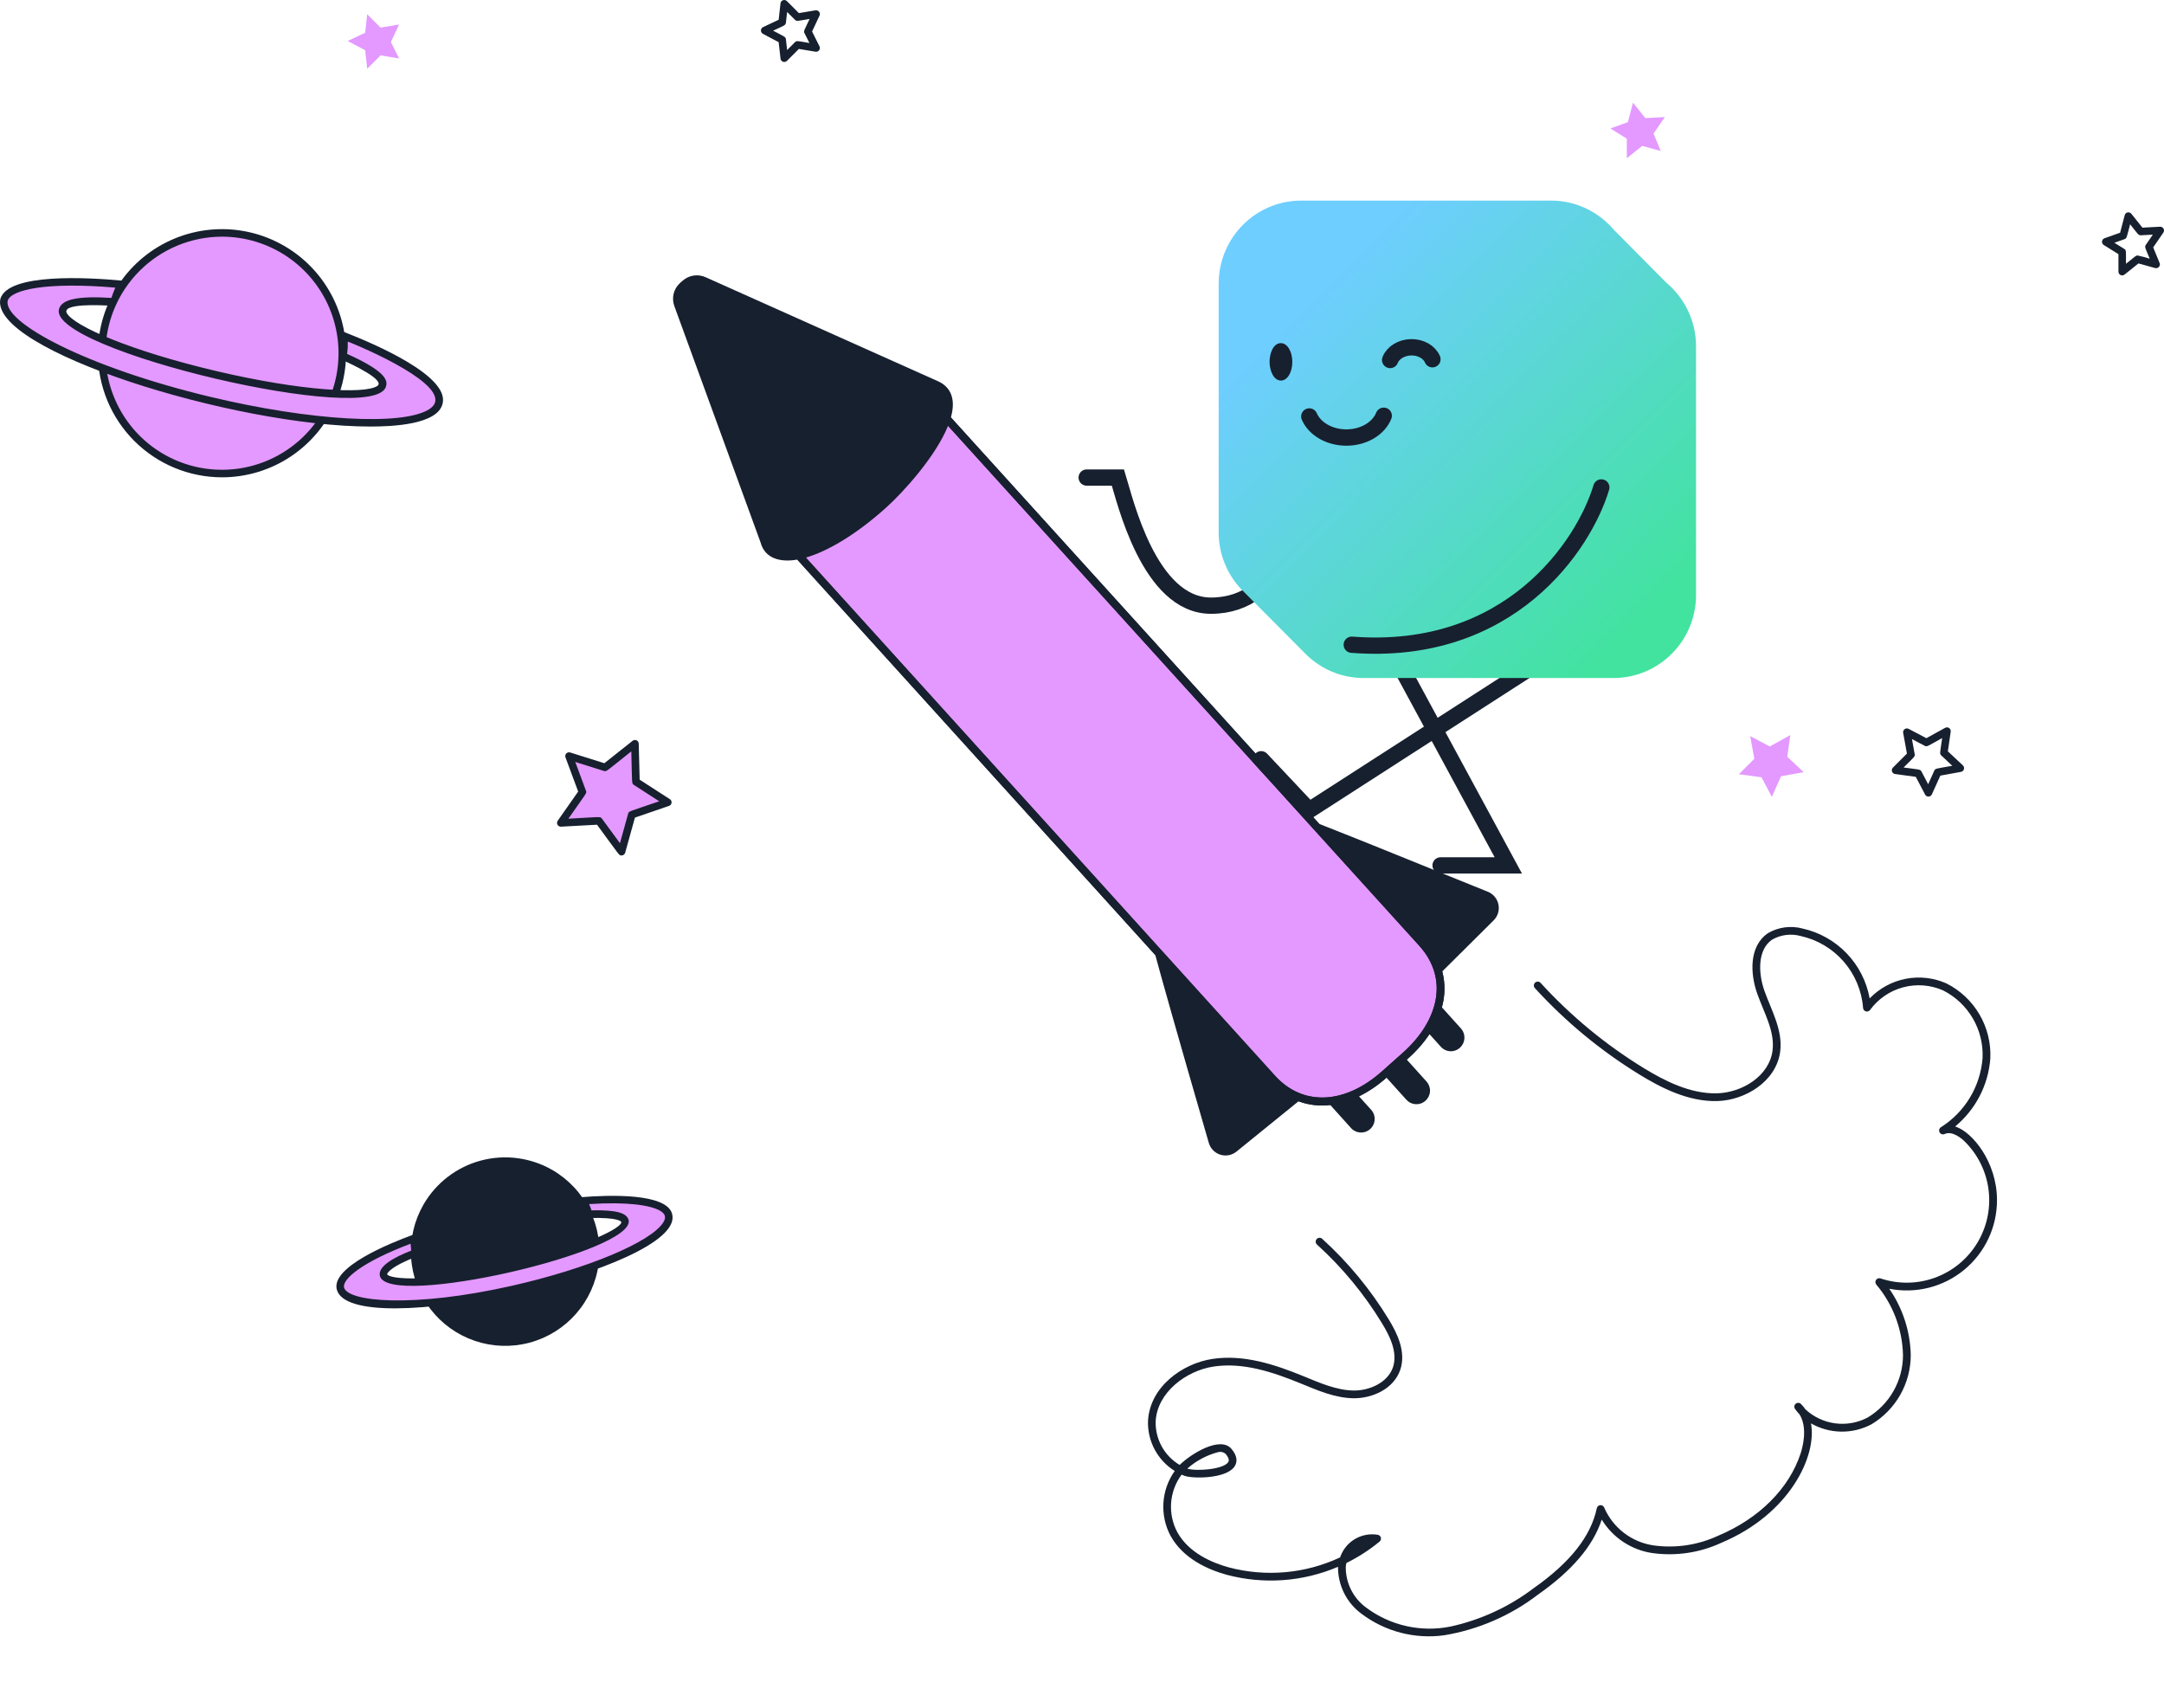<svg width="536" height="423" viewBox="0 0 536 423" fill="none" xmlns="http://www.w3.org/2000/svg">
<path d="M356.078 249.715L361.167 255.368C361.587 255.846 361.802 256.469 361.767 257.104C361.731 257.739 361.447 258.335 360.977 258.762L360.954 258.784C360.482 259.205 359.862 259.421 359.23 259.385C358.598 259.349 358.007 259.064 357.585 258.592L353.921 254.52C354.834 253.013 355.559 251.399 356.078 249.715Z" fill="#17202E"/>
<path d="M335.019 271.172L338.888 275.468C339.315 275.941 339.536 276.565 339.503 277.201C339.47 277.838 339.185 278.435 338.712 278.862C338.238 279.289 337.615 279.51 336.978 279.477C336.342 279.444 335.744 279.159 335.317 278.686L329.865 272.633C331.639 272.371 333.371 271.88 335.019 271.172Z" fill="#17202E"/>
<path d="M347.089 262.35L352.62 268.491C352.84 268.724 353.011 268.999 353.123 269.299C353.235 269.599 353.286 269.919 353.273 270.239C353.26 270.559 353.183 270.873 353.047 271.163C352.911 271.453 352.718 271.713 352.48 271.928C352.242 272.142 351.963 272.307 351.661 272.412C351.358 272.518 351.038 272.561 350.718 272.541C350.398 272.521 350.085 272.437 349.799 272.294C349.512 272.151 349.256 271.953 349.047 271.71L343.495 265.548L347.089 262.35Z" fill="#17202E"/>
<path d="M343.074 265.922L348.264 261.306C357.09 253.358 360.196 242.405 352.248 233.581L226.715 95.086L189.638 128.513L315.081 267.043C323.024 275.826 334.253 273.872 343.074 265.922Z" fill="#E399FF"/>
<path d="M343.718 266.636L348.901 262.024C358.173 253.67 361.244 242.139 352.96 232.941L227.426 94.443C227.341 94.349 227.238 94.273 227.124 94.218C227.01 94.164 226.886 94.133 226.76 94.127C226.634 94.121 226.507 94.14 226.388 94.183C226.269 94.225 226.16 94.291 226.067 94.377C186.427 130.028 188.705 127.862 188.669 128.468C188.632 129.075 179.664 118.813 314.356 267.684C322.615 276.796 334.321 275.1 343.718 266.636ZM226.647 96.441L351.535 234.224C359.14 242.664 355.996 253.049 347.621 260.59L342.436 265.204C333.164 273.563 322.696 274.032 315.791 266.392L190.997 128.589L226.647 96.441Z" fill="#17202E"/>
<path d="M319.66 107.565C319.791 108.703 319.464 109.846 318.752 110.743C318.039 111.64 317 112.217 315.862 112.348C314.724 112.479 313.581 112.152 312.684 111.439C311.787 110.727 311.209 109.688 311.079 108.55C310.948 107.412 311.275 106.268 311.988 105.371C312.7 104.475 313.739 103.897 314.877 103.767C316.015 103.636 317.158 103.963 318.055 104.675C318.952 105.388 319.53 106.427 319.66 107.565Z" fill="#E399FF"/>
<path d="M357.731 404.996C366.171 403.592 374.137 400.138 380.93 394.937C389.378 389.007 394.58 382.899 396.734 376.349C398.083 378.555 399.897 380.44 402.051 381.87C404.205 383.301 406.646 384.243 409.203 384.63C415.045 385.458 421.002 384.578 426.354 382.095C443.339 374.977 450.091 360.531 448.562 352.522C450.836 353.819 453.401 354.521 456.019 354.561C458.636 354.602 461.222 353.98 463.535 352.754C466.503 350.981 468.96 348.469 470.667 345.463C472.374 342.457 473.272 339.06 473.275 335.603C473.143 329.724 471.291 324.013 467.948 319.175C471.197 319.817 474.548 319.73 477.758 318.919C480.969 318.108 483.959 316.594 486.513 314.486C489.067 312.378 491.121 309.728 492.525 306.729C493.93 303.73 494.65 300.457 494.635 297.145C494.592 287.719 488.483 280.285 484.272 278.988C486.782 276.912 488.847 274.35 490.344 271.456C491.841 268.563 492.738 265.397 492.982 262.149C493.159 258.333 492.228 254.548 490.301 251.25C488.374 247.952 485.534 245.282 482.123 243.562C478.954 242.152 475.428 241.752 472.023 242.416C468.619 243.08 465.502 244.775 463.094 247.272C462.336 243.07 460.354 239.185 457.396 236.105C454.437 233.026 450.635 230.889 446.467 229.963C445.036 229.579 443.543 229.483 442.075 229.679C440.606 229.874 439.191 230.359 437.911 231.105C433.128 234.372 433.51 241.248 435.271 246.156C437.012 251 439.649 255.487 439.039 260.201C438.202 266.571 431.445 270.579 425.388 270.774C418.615 270.994 412.085 267.552 407.143 264.532C397.676 258.729 389.073 251.622 381.586 243.422C381.501 243.329 381.398 243.254 381.284 243.2C381.17 243.147 381.047 243.116 380.921 243.11C380.795 243.105 380.669 243.124 380.551 243.167C380.432 243.21 380.323 243.275 380.23 243.36C380.137 243.445 380.062 243.548 380.008 243.662C379.955 243.776 379.924 243.899 379.919 244.025C379.913 244.151 379.932 244.277 379.975 244.395C380.018 244.514 380.084 244.623 380.168 244.716C387.777 253.049 396.52 260.27 406.141 266.166C411.307 269.328 418.169 272.927 425.45 272.692C432.297 272.468 439.963 267.832 440.934 260.449C441.617 255.147 438.78 250.272 437.069 245.5C435.417 240.898 435.35 235.161 438.924 232.718C439.986 232.11 441.158 231.717 442.372 231.562C443.586 231.407 444.819 231.493 446 231.816C450.15 232.732 453.895 234.96 456.68 238.169C459.465 241.379 461.143 245.401 461.464 249.638C461.48 249.834 461.555 250.02 461.679 250.172C461.803 250.323 461.971 250.433 462.16 250.486C462.349 250.539 462.549 250.533 462.734 250.469C462.92 250.405 463.081 250.286 463.196 250.127C465.209 247.378 468.101 245.399 471.393 244.519C474.685 243.64 478.179 243.913 481.294 245.292C484.362 246.845 486.916 249.251 488.649 252.221C490.381 255.191 491.219 258.598 491.062 262.033C490.798 265.498 489.727 268.852 487.935 271.829C486.143 274.806 483.679 277.322 480.74 279.175C480.536 279.306 480.389 279.508 480.329 279.743C480.268 279.977 480.298 280.225 480.413 280.438C480.528 280.651 480.719 280.813 480.948 280.891C481.176 280.969 481.426 280.957 481.647 280.859C483.617 279.953 485.986 282.066 486.665 282.735C489.94 285.984 492.02 290.245 492.565 294.826C493.11 299.407 492.089 304.038 489.668 307.965C487.247 311.892 483.569 314.884 479.231 316.454C474.894 318.025 470.152 318.082 465.778 316.615C465.58 316.549 465.365 316.549 465.167 316.616C464.969 316.683 464.798 316.813 464.68 316.986C464.563 317.159 464.505 317.366 464.516 317.575C464.527 317.784 464.606 317.983 464.741 318.143C468.872 323.047 471.205 329.214 471.353 335.625C471.349 338.739 470.54 341.8 469.003 344.509C467.465 347.218 465.253 349.483 462.581 351.083C460.116 352.38 457.31 352.878 454.549 352.511C451.789 352.143 449.211 350.927 447.171 349.031C446.85 348.544 446.474 348.095 446.052 347.693C445.879 347.529 445.651 347.436 445.413 347.431C445.175 347.427 444.944 347.511 444.764 347.667C444.585 347.823 444.47 348.041 444.442 348.278C444.414 348.514 444.475 348.753 444.613 348.946C444.947 349.415 445.314 349.859 445.712 350.276C447.81 353.604 446.49 358.454 445.982 360.001C443.118 368.692 435.689 376.103 425.582 380.34C420.56 382.676 414.969 383.507 409.485 382.731C406.829 382.328 404.319 381.254 402.193 379.612C400.067 377.97 398.394 375.814 397.332 373.346C397.25 373.16 397.112 373.005 396.937 372.902C396.762 372.8 396.559 372.755 396.357 372.776C396.154 372.796 395.964 372.88 395.813 373.016C395.662 373.151 395.557 373.331 395.515 373.53C394.036 380.508 388.895 387.003 379.802 393.387C373.741 397.974 366.759 401.195 359.335 402.827C355.696 403.572 351.941 403.535 348.318 402.719C344.695 401.904 341.286 400.328 338.317 398.097C336.75 396.933 335.48 395.414 334.614 393.664C333.747 391.915 333.307 389.985 333.331 388.032C333.362 387.715 333.419 387.4 333.501 387.092C336.433 385.649 339.188 383.87 341.71 381.791C341.847 381.678 341.949 381.529 342.006 381.361C342.062 381.193 342.071 381.012 342.031 380.839C341.992 380.666 341.905 380.508 341.78 380.381C341.655 380.255 341.498 380.166 341.326 380.123C339.35 379.775 337.314 380.147 335.59 381.173C333.865 382.199 332.566 383.81 331.929 385.713C323.313 389.748 313.551 390.622 304.354 388.182C300.102 387.013 294.437 384.557 291.623 379.5C290.426 377.265 289.889 374.736 290.073 372.208C290.257 369.68 291.156 367.255 292.664 365.218C292.91 365.328 293.159 365.431 293.413 365.518C295.468 366.236 303.664 366.272 305.759 363.233C306.37 362.342 306.736 360.856 305.017 358.83C302.253 355.583 295.066 360.004 292.185 362.811C290.321 361.706 288.787 360.122 287.743 358.223C286.699 356.324 286.183 354.181 286.248 352.015C286.619 344.83 293.832 339.462 300.595 338.445C307.869 337.35 315.227 339.789 322.113 342.605C326.368 344.352 330.656 346.233 335.246 346.297C339.67 346.357 345.193 344.155 346.859 339.173C348.301 334.715 346.058 330.179 343.946 326.727C339.443 319.33 333.899 312.62 327.486 306.802C327.297 306.631 327.048 306.542 326.794 306.555C326.54 306.567 326.301 306.68 326.13 306.869C325.96 307.057 325.871 307.306 325.883 307.56C325.896 307.814 326.009 308.053 326.197 308.224C332.476 313.92 337.902 320.49 342.309 327.733C344.209 330.839 346.236 334.876 345.038 338.581C343.745 342.459 339.147 344.438 335.28 344.384C331.036 344.324 326.845 342.473 322.848 340.833C315.724 337.912 308.06 335.399 300.326 336.553C292.906 337.669 284.784 343.44 284.348 351.939C284.271 354.4 284.843 356.838 286.005 359.008C287.167 361.178 288.879 363.005 290.969 364.306C289.316 366.629 288.345 369.367 288.166 372.212C287.986 375.057 288.605 377.896 289.953 380.408C293.098 386.064 299.254 388.757 303.867 390.025C313.013 392.454 322.709 391.756 331.413 388.042C331.392 390.283 331.9 392.497 332.894 394.505C333.888 396.514 335.341 398.26 337.135 399.603C340.043 401.815 343.359 403.431 346.894 404.356C350.429 405.282 354.112 405.499 357.731 404.996ZM301.811 359.62C302.119 359.548 302.44 359.552 302.747 359.631C303.053 359.71 303.336 359.862 303.571 360.075C304.703 361.41 304.319 361.968 304.195 362.152C302.943 363.975 296.089 364.415 294.085 363.719C296.297 361.757 298.945 360.352 301.811 359.62Z" fill="#17202E"/>
<path d="M168.382 70.141L169.071 69.531C169.831 68.852 170.771 68.407 171.777 68.25C172.784 68.093 173.815 68.231 174.745 68.646L232.356 94.432C235.263 95.743 236.879 98.528 235.53 103.385L326.787 204.065C333.41 206.662 345.653 211.564 368.454 220.827C369.135 221.088 369.74 221.516 370.212 222.073C370.683 222.63 371.006 223.297 371.151 224.012C371.296 224.727 371.258 225.468 371.04 226.164C370.822 226.86 370.432 227.491 369.906 227.996L357.23 240.588C357.991 243.507 357.961 246.575 357.144 249.478L361.888 254.742C362.293 255.205 362.563 255.77 362.671 256.375C362.78 256.981 362.721 257.604 362.502 258.179C362.283 258.754 361.912 259.258 361.428 259.638C360.944 260.018 360.366 260.259 359.756 260.335C359.225 260.397 358.687 260.331 358.187 260.142C357.687 259.953 357.24 259.646 356.882 259.248L354.071 256.127C352.485 258.469 350.594 260.59 348.449 262.434L353.336 267.857C353.631 268.185 353.859 268.568 354.007 268.985C354.154 269.401 354.219 269.842 354.196 270.283C354.173 270.724 354.063 271.156 353.873 271.555C353.683 271.953 353.416 272.311 353.088 272.606C352.76 272.902 352.377 273.13 351.961 273.278C351.545 273.425 351.103 273.489 350.662 273.466C350.221 273.443 349.789 273.334 349.391 273.144C348.992 272.954 348.635 272.687 348.339 272.359L343.424 266.904C341.372 268.743 339.084 270.299 336.62 271.532L339.597 274.835C339.9 275.162 340.135 275.546 340.288 275.964C340.441 276.383 340.51 276.827 340.489 277.273C340.469 277.718 340.361 278.155 340.17 278.558C339.98 278.961 339.711 279.322 339.38 279.62C339.049 279.918 338.662 280.148 338.241 280.295C337.821 280.442 337.375 280.505 336.93 280.478C336.485 280.452 336.05 280.337 335.65 280.141C335.249 279.945 334.892 279.672 334.598 279.336L329.509 273.678C326.849 273.993 324.152 273.673 321.638 272.745L306.273 285.2C305.722 285.649 305.068 285.955 304.369 286.091C303.671 286.226 302.95 286.186 302.271 285.975C301.591 285.764 300.975 285.388 300.476 284.881C299.977 284.374 299.611 283.751 299.412 283.068C291.262 254.925 287.708 242.287 286.159 236.537L197.47 138.591C193.308 139.329 189.435 138.355 188.376 134.317L167.023 75.79C166.669 74.819 166.609 73.766 166.851 72.761C167.093 71.756 167.626 70.844 168.382 70.141ZM358.308 257.959C358.435 258.1 358.588 258.214 358.759 258.294C358.93 258.375 359.115 258.421 359.304 258.43C359.493 258.439 359.682 258.41 359.859 258.346C360.037 258.281 360.201 258.182 360.34 258.054C360.621 257.796 360.79 257.437 360.812 257.056C360.833 256.674 360.705 256.299 360.455 256.01L356.453 251.568C356.073 252.546 355.625 253.496 355.113 254.411L358.308 257.959ZM349.762 271.068C350.021 271.347 350.378 271.513 350.758 271.53C351.137 271.547 351.509 271.414 351.791 271.16C352.073 270.905 352.244 270.55 352.266 270.171C352.289 269.791 352.161 269.419 351.911 269.133L347.018 263.7L344.858 265.622L349.762 271.068ZM336.03 278.049C336.155 278.198 336.308 278.32 336.481 278.408C336.654 278.496 336.843 278.548 337.037 278.562C337.231 278.576 337.425 278.55 337.609 278.487C337.793 278.423 337.962 278.323 338.106 278.193C338.25 278.063 338.367 277.906 338.449 277.729C338.531 277.553 338.576 277.362 338.583 277.168C338.589 276.974 338.557 276.781 338.487 276.599C338.417 276.418 338.311 276.253 338.176 276.113L334.778 272.341C333.791 272.731 332.776 273.048 331.743 273.29L336.03 278.049ZM315.791 266.401C322.696 274.038 333.155 273.572 342.437 265.212L347.621 260.598C355.996 253.057 359.141 242.676 351.536 234.232L234.82 105.461C231.834 112.898 223.969 121.674 219.49 125.711C212.408 132.092 205.292 136.445 199.602 138.094L315.791 266.401Z" fill="#17202E"/>
<path d="M322.23 120.668C321.742 128.057 318.162 150.003 299.937 150.003C284.64 150.003 278.619 123.803 276.904 118.271L269.159 118.272" stroke="#17202E" stroke-width="4.031" stroke-linecap="round"/>
<path d="M356.818 214.326H373.591L333.434 140.15" stroke="#17202E" stroke-width="4.031" stroke-linecap="round"/>
<path d="M312.38 188.04L324.263 200.667L385.889 160.976" stroke="#17202E" stroke-width="4.031" stroke-linecap="round"/>
<path d="M301.858 70.22C301.858 58.896 311.024 49.682 322.29 49.682H384.194C389.246 49.682 393.879 51.541 397.447 54.611V54.6L397.497 54.65C398.297 55.344 399.043 56.093 399.727 56.898C403.963 61.167 412.616 69.898 412.616 69.898H412.6C417.167 73.667 420.088 79.374 420.088 85.763V147.379C420.088 158.703 410.921 167.918 399.656 167.918H337.752C332.296 167.918 327.342 165.758 323.676 162.244L323.665 162.233C323.433 162.011 323.212 161.789 322.991 161.556L308.191 146.685C307.965 146.463 307.739 146.241 307.518 146.008L307.468 145.958C303.989 142.272 301.852 137.304 301.852 131.836V70.22H301.858Z" fill="url(#paint0_linear_16041_17604)"/>
<path d="M396.631 120.718C392.372 134.964 374.046 162.701 334.813 159.676" stroke="#17202E" stroke-width="4.031" stroke-linecap="round"/>
<path d="M320.092 89.608C320.083 87.012 318.841 84.98 317.258 84.983C315.325 84.99 314.45 87.621 314.455 89.627C314.462 91.664 315.403 94.261 317.289 94.253C318.868 94.247 320.099 92.208 320.092 89.608Z" fill="#17202E"/>
<path d="M324.301 103.145C324.971 104.685 326.228 106.017 327.896 106.954C329.563 107.89 331.557 108.383 333.594 108.364C335.632 108.344 337.611 107.813 339.251 106.845C340.892 105.877 342.111 104.521 342.736 102.969" stroke="#17202E" stroke-width="4.047" stroke-linecap="round"/>
<path d="M344.325 89.155C344.682 88.258 345.375 87.472 346.307 86.907C347.239 86.342 348.363 86.027 349.52 86.007C350.677 85.987 351.809 86.262 352.755 86.794C353.702 87.326 354.415 88.088 354.794 88.972" stroke="#17202E" stroke-width="4.047" stroke-linecap="round"/>
<path d="M136.799 289.759C140.797 292.067 144.021 295.51 146.063 299.652C148.107 303.793 148.876 308.447 148.272 313.025C147.67 317.604 145.723 321.899 142.679 325.371C139.634 328.844 135.627 331.333 131.168 332.53C126.708 333.723 121.993 333.571 117.62 332.085C113.248 330.601 109.414 327.854 106.603 324.19C103.791 320.527 102.13 316.112 101.83 311.505C101.527 306.896 102.598 302.303 104.907 298.305C108.007 292.948 113.106 289.039 119.085 287.435C125.065 285.835 131.435 286.671 136.799 289.759Z" fill="#17202E"/>
<path d="M102.616 306.687C102.59 307.913 102.668 309.141 102.854 310.353C97.6 312.319 94.621 314.424 94.995 315.814C95.74 318.598 109.579 318.058 125.896 314.247C142.214 310.437 155.411 305.407 154.791 302.401C154.417 301.011 151.135 300.584 145.764 300.718C145.568 299.482 145 298.332 144.136 297.427C156.177 296.438 164.86 297.653 165.601 300.998C166.734 306.099 149.4 314.287 127.074 319.337C104.748 324.387 85.434 324.153 84.302 319.052C83.561 315.707 91.068 310.902 102.616 306.687Z" fill="#E399FF"/>
<path d="M166.51 300.788C165.354 295.35 150.431 295.979 144.058 296.497C143.88 296.512 143.708 296.577 143.566 296.687C143.425 296.796 143.316 296.943 143.255 297.113C143.196 297.281 143.185 297.463 143.226 297.64C143.267 297.815 143.357 297.972 143.487 298.098C145.19 299.744 144.373 301.694 145.787 301.654C153.483 301.461 153.866 302.59 153.889 302.644C154.152 303.932 145.934 308.607 125.683 313.339C106.996 317.712 96.339 316.869 95.893 315.574C95.863 315.266 97.061 313.518 103.178 311.228C104.354 310.786 103.388 309.464 103.548 306.744C103.556 306.589 103.526 306.435 103.462 306.295C103.397 306.156 103.298 306.034 103.174 305.94C103.05 305.847 102.904 305.787 102.752 305.765C102.598 305.743 102.443 305.759 102.297 305.811C96.224 308.026 82.228 313.769 83.388 319.248C86.56 332.961 169.604 314.176 166.51 300.788ZM163.467 299.84C164.811 300.615 165.067 301.507 164.285 302.752C161.23 307.62 145.494 314.212 126.871 318.423C102.288 323.986 86.044 322.419 85.213 318.839C84.774 316.767 89.762 312.533 101.692 308.026C101.725 308.584 101.785 309.158 101.849 309.733C97.798 311.314 93.449 313.616 94.106 316.038C96.269 324.128 157.333 310.036 155.717 302.196C155.225 300.339 152.62 299.654 146.488 299.753C146.352 299.219 146.155 298.701 145.904 298.212C155.328 297.6 161.091 298.473 163.465 299.844L163.467 299.84Z" fill="#17202E"/>
<path d="M54.99 117.28C38.532 117.28 25.191 103.939 25.191 87.481C25.191 71.024 38.532 57.683 54.99 57.683C71.448 57.683 84.789 71.024 84.789 87.481C84.789 103.939 71.448 117.28 54.99 117.28Z" fill="#E399FF"/>
<path d="M54.99 118.214C61.067 118.213 67.009 116.409 72.061 113.031C77.114 109.654 81.052 104.854 83.378 99.238C85.704 93.622 86.31 87.443 85.123 81.482C83.938 75.521 81.01 70.046 76.711 65.749C72.414 61.452 66.936 58.525 60.976 57.34C55.016 56.155 48.836 56.764 43.221 59.09C37.606 61.416 32.806 65.355 29.43 70.409C26.055 75.463 24.251 81.404 24.251 87.482C24.261 95.631 27.501 103.444 33.265 109.206C39.027 114.968 46.842 118.207 54.99 118.214ZM54.99 58.616C60.699 58.618 66.278 60.312 71.026 63.485C75.771 66.657 79.47 71.166 81.654 76.441C83.837 81.715 84.409 87.519 83.294 93.118C82.179 98.717 79.428 103.86 75.393 107.896C71.355 111.932 66.211 114.681 60.612 115.794C55.014 116.907 49.21 116.335 43.935 114.15C38.661 111.965 34.154 108.265 30.981 103.518C27.811 98.772 26.117 93.191 26.117 87.482C26.127 79.828 29.171 72.49 34.583 67.078C39.998 61.666 47.336 58.623 54.99 58.616Z" fill="#17202E"/>
<path d="M30.031 70.418C29.284 71.796 28.685 73.251 28.246 74.757C2.856 73.007 17.233 84.321 53.461 92.84C75.109 97.933 93.956 99.207 94.721 95.388C95.23 93.603 91.409 91.058 85.042 88.256V87.237C85.297 85.89 85.297 84.508 85.042 83.162C100.068 89.019 109.718 95.381 108.727 99.724C107.157 106.59 81.732 106.345 51.933 99.213C22.134 92.082 -0.533 80.876 0.995 74.253C2.268 70.163 13.729 68.89 30.031 70.418Z" fill="#E399FF"/>
<path d="M91.719 105.638C97.127 105.638 108.464 105.2 109.64 99.911C111.228 93.146 93.205 85.334 85.379 82.283C85.225 82.223 85.059 82.204 84.896 82.23C84.733 82.255 84.579 82.324 84.45 82.428C84.322 82.532 84.224 82.668 84.166 82.822C84.108 82.977 84.091 83.144 84.119 83.307C84.684 86.687 83.433 88.56 84.665 89.101C87.126 90.184 95.648 94.18 93.418 95.614C90.247 97.649 74.522 96.825 53.672 91.922C32.108 86.848 18.465 80.762 16.581 77.61C15.06 75.079 24.909 75.543 27.827 75.744C28.035 75.758 28.24 75.703 28.41 75.588C28.583 75.472 28.711 75.303 28.776 75.107C29.315 73.637 30.003 72.226 30.829 70.896C30.909 70.761 30.953 70.609 30.957 70.453C30.962 70.296 30.927 70.141 30.855 70.002C30.785 69.863 30.68 69.744 30.552 69.655C30.423 69.567 30.274 69.512 30.118 69.497C21.759 68.713 2.101 67.582 0.104 73.966C-2.809 86.594 57.948 105.638 91.719 105.638ZM86.146 84.592C94.094 87.781 113.51 96.839 106.25 101.388C99.641 105.519 76.888 104.22 52.151 98.299C21.017 90.849 0.683 79.754 1.905 74.459C2.74 71.792 11.32 69.758 28.562 71.232C28.191 72.051 27.883 72.916 27.591 73.78C19.233 73.259 15.228 74.132 14.607 76.579C11.901 86.71 93.558 105.956 95.636 95.582C96.054 94.131 95.333 91.849 85.976 87.65C86.114 86.637 86.172 85.615 86.146 84.592Z" fill="#17202E"/>
<path d="M402.945 39.186L406.766 36.13L411.35 37.403L409.567 33.074L412.369 28.998L407.531 29.253L404.475 25.432L403.201 30.272L398.872 31.8L402.945 34.347V39.186Z" fill="#E399FF"/>
<path d="M525.646 68.203C526.087 68.203 525.879 68.284 529.675 65.24L533.799 66.385C533.967 66.432 534.145 66.431 534.313 66.381C534.48 66.332 534.63 66.236 534.746 66.106C534.862 65.975 534.939 65.815 534.968 65.643C534.997 65.471 534.978 65.294 534.912 65.133L533.323 61.27L535.838 57.609C535.937 57.466 535.993 57.298 536.001 57.123C536.009 56.95 535.968 56.777 535.883 56.625C535.798 56.473 535.672 56.348 535.519 56.264C535.366 56.179 535.193 56.14 535.019 56.149L530.659 56.382L527.902 52.937C527.794 52.801 527.65 52.699 527.487 52.64C527.324 52.581 527.148 52.569 526.979 52.605C526.809 52.641 526.653 52.723 526.528 52.843C526.402 52.963 526.313 53.115 526.269 53.282L525.128 57.64L521.265 59.005C521.1 59.063 520.954 59.167 520.845 59.304C520.736 59.442 520.668 59.608 520.649 59.782C520.63 59.956 520.66 60.133 520.736 60.291C520.813 60.449 520.932 60.582 521.081 60.675L524.718 62.947V67.269C524.718 67.516 524.815 67.753 524.989 67.928C525.163 68.103 525.399 68.201 525.646 68.203ZM529.465 63.28C529.031 63.28 529.078 63.329 526.577 65.329C526.577 62.13 526.691 61.983 526.141 61.638L523.707 60.12L526.211 59.235C526.798 59.028 526.74 58.83 527.61 55.547C529.579 58.008 529.656 58.312 530.286 58.27L533.235 58.113L531.506 60.628C531.121 61.186 531.387 61.454 532.467 64.076C531.483 63.751 530.481 63.485 529.465 63.28Z" fill="#17202E"/>
<path d="M433.509 182.32L434.526 187.923L430.707 191.742L436.31 192.507L438.858 197.346L441.149 192.253L446.752 191.234L442.677 187.412L443.442 182.065L438.347 184.867L433.509 182.32Z" fill="#E399FF"/>
<path d="M478.503 196.739L480.603 192.094L485.721 191.161C485.89 191.129 486.048 191.052 486.176 190.935C486.303 190.821 486.397 190.671 486.445 190.506C486.493 190.34 486.495 190.165 486.449 189.997C486.404 189.832 486.313 189.68 486.187 189.563L482.469 186.075L483.169 181.207C483.193 181.035 483.17 180.86 483.1 180.701C483.031 180.542 482.918 180.406 482.776 180.307C482.633 180.208 482.466 180.151 482.292 180.143C482.119 180.134 481.947 180.174 481.795 180.257L477.141 182.823L472.746 180.509C472.591 180.428 472.416 180.391 472.242 180.404C472.067 180.417 471.9 180.479 471.759 180.583C471.617 180.686 471.508 180.828 471.444 180.991C471.379 181.153 471.362 181.331 471.393 181.503L472.326 186.635L468.853 190.111C468.73 190.235 468.644 190.389 468.604 190.557C468.565 190.727 468.573 190.905 468.629 191.068C468.684 191.234 468.785 191.378 468.919 191.49C469.053 191.6 469.215 191.672 469.387 191.695L474.519 192.395L476.84 196.809C476.924 196.958 477.049 197.084 477.199 197.168C477.35 197.252 477.521 197.292 477.693 197.285C477.865 197.278 478.032 197.222 478.175 197.126C478.318 197.03 478.432 196.895 478.503 196.739ZM483.558 189.657C479.497 190.396 479.359 190.289 479.094 190.881L477.587 194.229L475.933 191.084C475.632 190.51 475.466 190.618 471.5 190.083C474.16 187.424 474.363 187.4 474.248 186.766L473.572 183.047L476.716 184.704C477.311 185.019 477.416 184.799 481.055 182.793C480.523 186.526 480.374 186.668 480.843 187.106L483.558 189.657Z" fill="#17202E"/>
<path d="M90.955 17.028L94.265 13.716L98.852 14.481L96.813 10.405L98.852 6.076L94.265 6.841L90.955 3.528L90.447 8.112L86.117 10.151L90.447 12.442L90.955 17.028Z" fill="#E399FF"/>
<path d="M194.906 15.083L197.878 12.12L201.989 12.806C202.159 12.835 202.334 12.815 202.493 12.75C202.651 12.686 202.791 12.578 202.894 12.439C202.994 12.301 203.057 12.137 203.071 11.965C203.085 11.793 203.052 11.621 202.975 11.467L201.142 7.798L202.985 3.876C203.057 3.723 203.085 3.552 203.069 3.383C203.05 3.214 202.987 3.052 202.884 2.917C202.782 2.781 202.644 2.676 202.486 2.613C202.329 2.55 202.157 2.531 201.989 2.558L197.878 3.244L194.906 0.272C194.783 0.148 194.624 0.062 194.454 0.023C194.283 -0.016 194.104 -0.005 193.938 0.053C193.773 0.111 193.626 0.215 193.516 0.352C193.409 0.49 193.339 0.655 193.32 0.83L192.868 4.896L189.009 6.711C188.853 6.785 188.72 6.901 188.624 7.046C188.531 7.191 188.48 7.36 188.475 7.533C188.47 7.706 188.515 7.876 188.601 8.026C188.69 8.175 188.815 8.298 188.969 8.379L192.863 10.441L193.329 14.535C193.353 14.707 193.42 14.869 193.53 15.004C193.64 15.138 193.784 15.24 193.948 15.297C194.113 15.354 194.288 15.364 194.458 15.326C194.626 15.288 194.783 15.204 194.906 15.083ZM196.896 10.453L194.96 12.391L194.664 9.736C194.594 9.102 194.328 9.097 191.493 7.597C194.188 6.331 194.587 6.303 194.664 5.614L194.96 2.957L196.896 4.896C197.351 5.351 197.626 5.171 200.54 4.686C199.196 7.539 199 7.681 199.269 8.22L200.489 10.655C197.591 10.173 197.346 10.005 196.896 10.453Z" fill="#17202E"/>
<path d="M140.964 187.248L144.274 196.162L138.925 203.802L148.35 203.293L153.953 210.933L156.501 201.765L165.414 198.709L157.518 193.614L157.263 184.192L149.878 190.05L140.964 187.248Z" fill="#E399FF"/>
<path d="M153.953 211.866C154.156 211.866 154.354 211.799 154.518 211.676C154.679 211.552 154.797 211.379 154.851 211.183L157.268 202.489L165.715 199.591C165.88 199.535 166.027 199.432 166.137 199.296C166.247 199.161 166.317 198.996 166.338 198.823C166.361 198.649 166.333 198.473 166.258 198.314C166.184 198.155 166.067 198.021 165.92 197.926L158.439 193.099L158.206 184.167C158.199 183.994 158.145 183.827 158.052 183.683C157.956 183.539 157.821 183.425 157.664 183.352C157.508 183.28 157.336 183.252 157.163 183.272C156.993 183.292 156.829 183.36 156.694 183.467L149.696 189.019L141.235 186.367C141.067 186.311 140.887 186.304 140.717 186.347C140.547 186.389 140.39 186.479 140.269 186.606C140.145 186.734 140.061 186.893 140.026 187.065C139.991 187.238 140.005 187.417 140.068 187.582L143.208 196.038L138.141 203.27C138.041 203.413 137.983 203.582 137.973 203.757C137.964 203.932 138.004 204.105 138.09 204.258C138.174 204.411 138.3 204.537 138.454 204.622C138.608 204.707 138.781 204.747 138.956 204.737L147.874 204.254C153.675 212.13 153.304 211.866 153.953 211.866ZM163.284 198.451C155.465 201.131 155.773 200.877 155.586 201.516L153.554 208.831L149.089 202.743C148.66 202.153 148.737 202.337 140.775 202.768C145.457 196.08 145.366 196.47 145.135 195.838L142.487 188.709L149.584 190.941C150.258 191.149 150.12 191.037 156.367 186.082C156.584 194.077 156.423 194.03 157 194.398L163.284 198.451Z" fill="#17202E"/>
<defs>
<linearGradient id="paint0_linear_16041_17604" x1="301.852" y1="49.682" x2="420.057" y2="167.604" gradientUnits="userSpaceOnUse">
<stop offset="0.2" stop-color="#6ECEFF"/>
<stop offset="0.898" stop-color="#41E39E"/>
</linearGradient>
</defs>
</svg>
